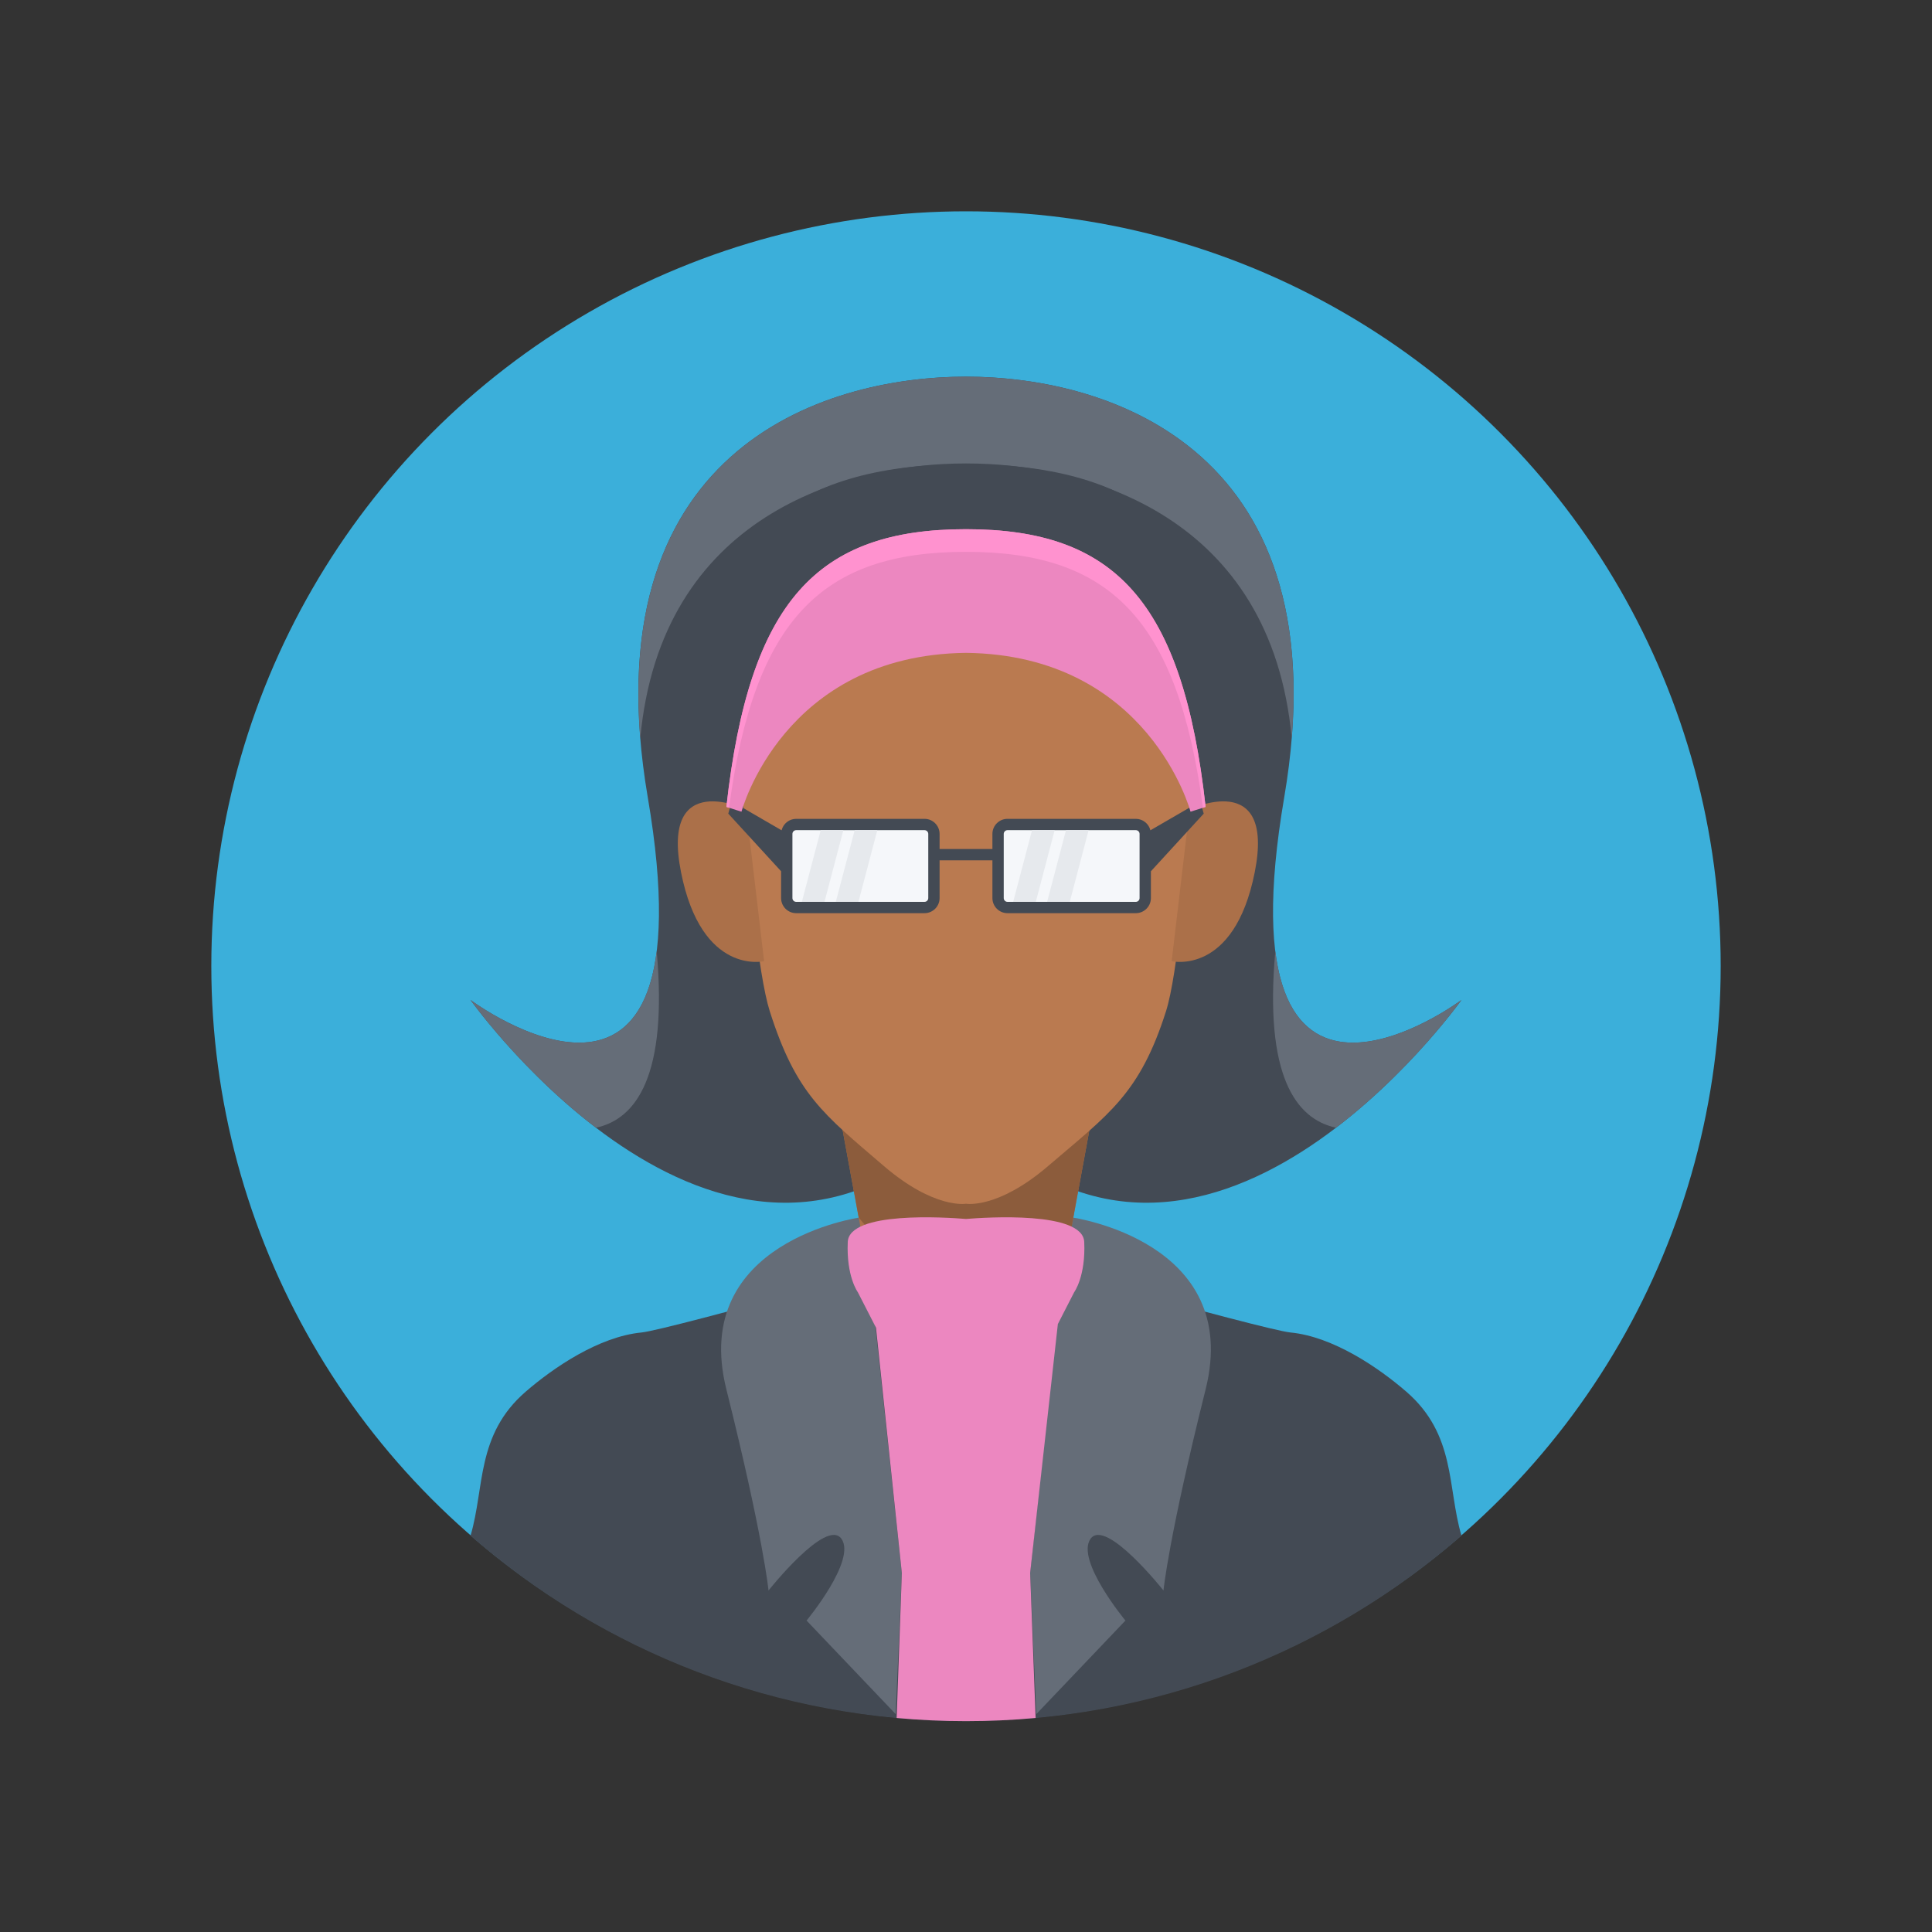 <?xml version="1.0" encoding="iso-8859-1"?>
<!-- Generator: Adobe Illustrator 16.0.3, SVG Export Plug-In . SVG Version: 6.00 Build 0)  -->
<!DOCTYPE svg PUBLIC "-//W3C//DTD SVG 1.1 Basic//EN" "http://www.w3.org/Graphics/SVG/1.1/DTD/svg11-basic.dtd">
<svg version="1.1" baseProfile="basic" xmlns="http://www.w3.org/2000/svg" xmlns:xlink="http://www.w3.org/1999/xlink" x="0px"
	 y="0px" width="512px" height="512px" viewBox="0 0 512 512" xml:space="preserve">
<rect x="0" y="0" width="512" height="512" fill="#333333" stroke="none"/>
<g id="Layer_159" display="none">
	<rect x="-512" display="inline" fill="#FFFFFF" width="512" height="512"/>
	<rect display="inline" fill="#FFFFFF" width="512" height="512"/>
	<rect x="-512" y="512" display="inline" fill="#FFFFFF" width="512" height="512"/>
	<rect y="512" display="inline" fill="#FFFFFF" width="512" height="512"/>
	<rect y="-511" display="inline" fill="#FFFFFF" width="512" height="512"/>
	<rect x="-512" y="-511" display="inline" fill="#FFFFFF" width="512" height="512"/>
</g>
<g id="female">
	<g id="avatar15_1_">
		<g id="baclk">
		</g>
		<g id="hair_back_8_">
		</g>
		<g id="clothes_30_">
		</g>
		<g id="face_98_">
		</g>
		<g id="hair_front_8_">
		</g>
	</g>
	<g id="avatar14_1_">
		<g id="back_16_">
		</g>
		<g id="hair_back">
		</g>
		<g id="clothes_17_">
		</g>
		<g id="face_57_">
		</g>
		<g id="hair_front">
		</g>
	</g>
	<g id="avatar13_1_">
		<g id="back_x27_">
		</g>
		<g id="clothes">
		</g>
		<g id="face">
		</g>
		<g id="hair">
		</g>
	</g>
	<g id="avatar12_1_">
		<g id="back_27_">
		</g>
		<g id="clothes_29_">
		</g>
		<g id="face_97_">
		</g>
		<g id="hair_20_">
		</g>
	</g>
	<g id="avatar11_1_">
		<g id="back_26_">
		</g>
		<g id="clothes_28_">
		</g>
		<g id="face_95_">
		</g>
		<g id="hair_19_">
		</g>
	</g>
	<g id="avatar10_1_">
		<g id="back_25_">
		</g>
		<g id="clothes_27_">
		</g>
		<g id="face_94_">
		</g>
		<g id="glasses_11_">
		</g>
		<g id="hair_18_">
		</g>
	</g>
	<g id="avatar9_1_">
		<g id="back_24_">
		</g>
		<g id="clothes_26_">
		</g>
		<g id="face_92_">
		</g>
		<g id="hair_17_">
		</g>
	</g>
	<g id="avatar8_1_">
		<g id="back_23_">
		</g>
		<g id="hair_back_7_">
		</g>
		<g id="clothes_25_">
		</g>
		<g id="face_91_">
		</g>
		<g id="hair_front_7_">
		</g>
	</g>
	<g id="avatar7_1_">
		<g id="back_22_">
		</g>
		<g id="clothes_24_">
		</g>
		<g id="face_90_">
		</g>
		<g id="necklace_1_">
		</g>
		<g id="earings_1_">
		</g>
		<g id="hair_16_">
		</g>
	</g>
	<g id="avatar6_1_">
		<g id="back_21_">
		</g>
		<g id="hair_back_6_">
		</g>
		<g id="clothes_23_">
		</g>
		<g id="face_89_">
		</g>
		<g id="glasses_12_">
		</g>
		<g id="hair_front_6_">
		</g>
	</g>
	<g id="avatar5_1_">
		<g id="back_20_">
			<circle fill="#3BAFDA" cx="256" cy="256" r="200"/>
		</g>
		<g id="hair_back_5_">
			<path id="_x34__28_" fill="#434A54" d="M340.332,211.308c15.649-91.813-46-111.489-84.332-111.489s-99.982,19.676-84.332,111.489
				C189.002,313,124.691,265,124.691,265S193.594,361.955,256,295.407C318.406,361.955,387.309,265,387.309,265
				S322.999,313,340.332,211.308z"/>
			<path id="_x33__36_" fill="#656D78" d="M354.064,298.856C374.123,283.553,387.309,265,387.309,265s-43.703,32.609-49.34-12.918
				C335.018,285.08,343.406,296.573,354.064,298.856z"/>
			<path id="_x32__39_" fill="#656D78" d="M157.936,298.856c10.658-2.283,19.047-13.776,16.095-46.774
				C168.395,297.609,124.691,265,124.691,265S137.877,283.553,157.936,298.856z"/>
			<path id="_x31__46_" fill="#656D78" d="M256,122.818c32.215,0,80.891,13.904,86.32,72.838
				c6.387-78.43-50.273-95.838-86.32-95.838s-92.707,17.408-86.32,95.838C175.109,136.723,223.785,122.818,256,122.818z"/>
		</g>
		<g id="clothes_22_">
			<path id="_x36__21_" fill="#434A54" d="M372.668,368.789c-7.354-6.355-19.365-14.563-30.666-15.666
				c-7.258-0.709-86.002-23-86.002-23s-78.744,22.291-86.002,23c-11.302,1.104-23.313,9.311-30.666,15.666
				c-13.235,11.439-10.854,25.453-14.641,38.188c35.133,30.605,81.055,49.145,131.309,49.145s96.176-18.539,131.309-49.145
				C383.522,394.242,385.902,380.229,372.668,368.789z"/>
			<path id="_x35__22_" fill="#656D78" d="M228.002,322.621c0,0-45.336,6.252-35.502,45.584
				c9.834,39.334,11.168,53.291,11.168,53.291s15.334-19.354,19.334-13.688c4,5.668-9.252,21.656-9.252,21.656l23.621,24.801
				L239,416.871l-8.631-80.566L228.002,322.621z"/>
			<path id="_x34__27_" fill="#656D78" d="M283.999,322.621c0,0,45.335,6.252,35.501,45.584
				c-9.834,39.334-11.166,53.291-11.166,53.291s-15.335-19.354-19.335-13.688c-4,5.668,9.251,21.656,9.251,21.656l-23.621,24.801
				L273,416.871l8.631-80.566L283.999,322.621z"/>
			<path id="_x33__35_" fill="#AB7049" d="M256,253l-42.25-5.5l16.307,88.734c0,0,3.666,30.766,25.943,30.766
				s25.943-30.766,25.943-30.766L298.25,247.5L256,253z"/>
			<path id="_x32__38_" fill="#8C5C3C" d="M290,262.5l-69.525,21.592l7.086,38.556c10.66,13.146,26.918,25.187,50.957,26.265
				c2.709-6.691,3.426-12.678,3.426-12.678l12.127-65.99C291.686,265.447,290,262.5,290,262.5z"/>
			<path id="_x31__45_" fill="#EC87C0" d="M284.665,342.455c0,0,3.084-4.176,2.667-13.332c-0.373-8.195-25.957-6.529-31.332-6.088
				c-5.375-0.441-30.959-2.107-31.332,6.088c-0.416,9.156,2.668,13.332,2.668,13.332l4.807,9.376l6.857,65.04l-1.378,38.414
				c6.052,0.552,12.182,0.836,18.378,0.836c6.221,0,12.375-0.285,18.451-0.842L273,416.871l7.344-65.986L284.665,342.455z"/>
		</g>
		<g id="face_88_">
			<path id="face_56_" fill="#BA7A50" d="M256,154h-63c0,0,4.785,94.465,11,114c7,22.001,14.237,27.287,30.226,41
				C247.634,320.5,256,319,256,319s8.366,1.5,21.774-10C293.763,295.287,302,290.001,309,268c6.215-19.535,10-114,10-114H256z"/>
			<path id="ear_82_" fill="#AB7049" d="M197.75,214.5c0,0-22.743-10.911-17.273,16.638c5.468,27.55,22.018,23.583,22.018,23.583
				L197.75,214.5z"/>
			<path id="ear_77_" fill="#AB7049" d="M315.25,214.5c0,0,22.743-10.911,17.273,16.638c-5.468,27.55-22.018,23.583-22.018,23.583
				L315.25,214.5z"/>
		</g>
		<g id="glasses_9_">
			<path id="_x37__15_" fill="#434A54" d="M319,215.621l-0.902-3.254l-13.228,7.67c-0.433-1.741-1.995-3.037-3.87-3.037h-34
				c-2.209,0-4,1.791-4,4v4c-4.666,0-9.334,0-14,0v-4c0-2.209-1.791-4-4-4h-34c-1.875,0-3.438,1.296-3.87,3.037l-13.228-7.67
				L193,215.621l14,15.273V238c0,2.209,1.791,4,4,4h34c2.209,0,4-1.791,4-4v-10c2.654,0,9.959,0,14,0v10c0,2.209,1.791,4,4,4h34
				c2.209,0,4-1.791,4-4v-7.105L319,215.621z"/>
			<path id="_x36__20_" fill="#F5F7FA" d="M246,238c0,0.553-0.447,1-1,1h-34c-0.553,0-1-0.447-1-1v-17c0-0.553,0.447-1,1-1h34
				c0.553,0,1,0.447,1,1V238z"/>
			<polygon id="_x35__21_" fill="#E6E9ED" points="218.5,239 212.5,239 217.5,220 223.5,220 			"/>
			<polygon id="_x34__26_" fill="#E6E9ED" points="227.5,239 221.5,239 226.5,220 232.5,220 			"/>
			<path id="_x33__34_" fill="#F5F7FA" d="M302,238c0,0.553-0.447,1-1,1h-34c-0.553,0-1-0.447-1-1v-17c0-0.553,0.447-1,1-1h34
				c0.553,0,1,0.447,1,1V238z"/>
			<polygon id="_x32__36_" fill="#E6E9ED" points="274.5,239 268.5,239 273.5,220 279.5,220 			"/>
			<polygon id="_x31__43_" fill="#E6E9ED" points="283.5,239 277.5,239 282.5,220 288.5,220 			"/>
		</g>
		<g id="hair_front_5_">
			<path fill="#434A54" d="M256,123c-99,0-59.834,92.066-59.834,92.066C213.998,148.799,256,160.667,256,160.667
				s42.002-11.868,59.834,54.399C315.834,215.066,355,123,256,123z"/>
			<path id="_x32__37_" fill="#EC87C0" d="M256,140.242c-39.332,0-57.428,18.941-63.5,73.592l3.999,1.278
				c0,0,11.022-41.53,59.501-42.099c48.479,0.568,59.502,42.099,59.502,42.099l3.998-1.278
				C313.428,159.184,295.334,140.242,256,140.242z"/>
			<path id="_x31__44_" fill="#FF92CF" d="M256,146.242c37.912,0,56.088,17.61,62.789,67.818l0.711-0.227
				c-6.072-54.65-24.166-73.592-63.5-73.592c-39.332,0-57.428,18.941-63.5,73.592l0.711,0.227
				C199.912,163.853,218.088,146.242,256,146.242z"/>
		</g>
	</g>
	<g id="avatar4_1_">
		<g id="back_19_">
		</g>
		<g id="hair_back_4_">
		</g>
		<g id="clothes_21_">
		</g>
		<g id="face_87_">
		</g>
		<g id="earing_1_">
		</g>
		<g id="hair_front_4_">
		</g>
	</g>
	<g id="avatar3_1_">
		<g id="back_18_">
		</g>
		<g id="hair_back_3_">
		</g>
		<g id="clothes_20_">
		</g>
		<g id="face_86_">
		</g>
		<g id="earings">
		</g>
		<g id="glasses_8_">
		</g>
		<g id="hair_front_3_">
		</g>
	</g>
	<g id="avatar2_1_">
		<g id="Layebackr_167">
		</g>
		<g id="hair_back_2_">
		</g>
		<g id="clothes_19_">
		</g>
		<g id="necklace">
		</g>
		<g id="face_85_">
		</g>
		<g id="hair_front_2_">
		</g>
	</g>
	<g id="avatar1_1_">
		<g id="back_17_">
		</g>
		<g id="hair_back_1_">
		</g>
		<g id="clothes_18_">
		</g>
		<g id="face_84_">
		</g>
		<g id="hair_front_1_">
		</g>
	</g>
</g>
<g id="male" display="none">
	<g id="avatar20" display="inline">
		<g id="back_32_">
		</g>
		<g id="clothes_34_">
		</g>
		<g id="face_100_">
		</g>
		<g id="hair_22_">
		</g>
	</g>
	<g id="avatar19" display="inline">
		<g id="back_31_">
		</g>
		<g id="clothes_33_">
		</g>
		<g id="face_99_">
		</g>
		<g id="scaft">
		</g>
		<g id="hat">
		</g>
	</g>
	<g id="avatar18" display="inline">
		<g id="back_30_">
		</g>
		<g id="clothes_32_">
		</g>
		<g id="face_55_">
		</g>
		<g id="earings_2_">
		</g>
		<g id="hair_21_">
		</g>
	</g>
	<g id="avatar17" display="inline">
		<g id="back_29_">
		</g>
		<g id="hair_back_10_">
		</g>
		<g id="clothes_31_">
		</g>
		<g id="face_2_">
		</g>
		<g id="glasses_10_">
		</g>
		<g id="hair_front_10_">
		</g>
	</g>
	<g id="avatar16" display="inline">
		<g id="back_28_">
		</g>
		<g id="hair_back_9_">
		</g>
		<g id="clothes_1_">
		</g>
		<g id="face_1_">
		</g>
		<g id="hair_front_9_">
		</g>
	</g>
	<g id="avatar15" display="inline">
		<g id="back_5_">
		</g>
		<g id="clothes_6_">
		</g>
		<g id="face_29_">
		</g>
		<g id="glasses_4_">
		</g>
		<g id="hair_8_">
		</g>
	</g>
	<g id="avatar14" display="inline">
		<g id="back_6_">
		</g>
		<g id="clothes_7_">
		</g>
		<g id="face_42_">
		</g>
		<g id="earings_3_">
		</g>
		<g id="hair_9_">
		</g>
	</g>
	<g id="avatar13" display="inline">
		<g id="back_7_">
		</g>
		<g id="clothes_8_">
		</g>
		<g id="face_43_">
		</g>
		<g id="glasses_5_">
		</g>
		<g id="hair_10_">
		</g>
	</g>
	<g id="avatar12" display="inline">
		<g id="back_8_">
		</g>
		<g id="clothes_9_">
		</g>
		<g id="face_44_">
		</g>
		<g id="beard_6_">
		</g>
		<g id="hair_11_">
		</g>
	</g>
	<g id="avatar11" display="inline">
		<g id="back_9_">
		</g>
		<g id="clothes_10_">
		</g>
		<g id="face_45_">
		</g>
		<g id="glass">
		</g>
		<g id="hair_12_">
		</g>
	</g>
	<g id="avatar10" display="inline">
		<g id="back_10_">
		</g>
		<g id="clothes_11_">
		</g>
		<g id="face_46_">
		</g>
		<g id="beard_7_">
		</g>
		<g id="glasses_6_">
		</g>
		<g id="hair_13_">
		</g>
	</g>
	<g id="avatar9" display="inline">
		<g id="back_11_">
		</g>
		<g id="clothes_12_">
		</g>
		<g id="face_47_">
		</g>
		<g id="glasses_3_">
		</g>
		<g id="hair_7_">
		</g>
	</g>
	<g id="avatar8" display="inline">
		<g id="back_12_">
		</g>
		<g id="clothes_13_">
		</g>
		<g id="face_48_">
		</g>
		<g id="beard_5_">
		</g>
		<g id="glasses_7_">
		</g>
		<g id="hair_6_">
		</g>
	</g>
	<g id="avatar7" display="inline">
		<g id="back_4_">
		</g>
		<g id="clothes_14_">
		</g>
		<g id="face_11_">
		</g>
		<g id="hair_14_">
		</g>
	</g>
	<g id="avatar6" display="inline">
		<g id="back_13_">
		</g>
		<g id="clothes_15_">
		</g>
		<g id="face_16_">
		</g>
		<g id="glasses_2_">
		</g>
		<g id="beard_4_">
		</g>
		<g id="hair_5_">
		</g>
	</g>
	<g id="avatar5" display="inline">
		<g id="back_14_">
		</g>
		<g id="clothes_5_">
		</g>
		<g id="face_38_">
		</g>
		<g id="beard_3_">
		</g>
		<g id="hair_4_">
		</g>
	</g>
	<g id="avatar4" display="inline">
		<g id="back_3_">
		</g>
		<g id="clothes_4_">
		</g>
		<g id="face_13_">
		</g>
		<g id="beard_2_">
		</g>
		<g id="glasses_1_">
		</g>
		<g id="hair_3_">
		</g>
	</g>
	<g id="avatar3" display="inline">
		<g id="back_15_">
		</g>
		<g id="clothes_16_">
		</g>
		<g id="face_49_">
		</g>
		<g id="hair_15_">
		</g>
	</g>
	<g id="avatar2" display="inline">
		<g id="back_2_">
		</g>
		<g id="clothes_3_">
		</g>
		<g id="face_9_">
		</g>
		<g id="beard_1_">
		</g>
		<g id="hair_2_">
		</g>
	</g>
	<g id="avatar1" display="inline">
		<g id="back_1_">
		</g>
		<g id="clothes_2_">
		</g>
		<g id="face_6_">
		</g>
		<g id="hair_1_">
		</g>
	</g>
</g>
</svg>
